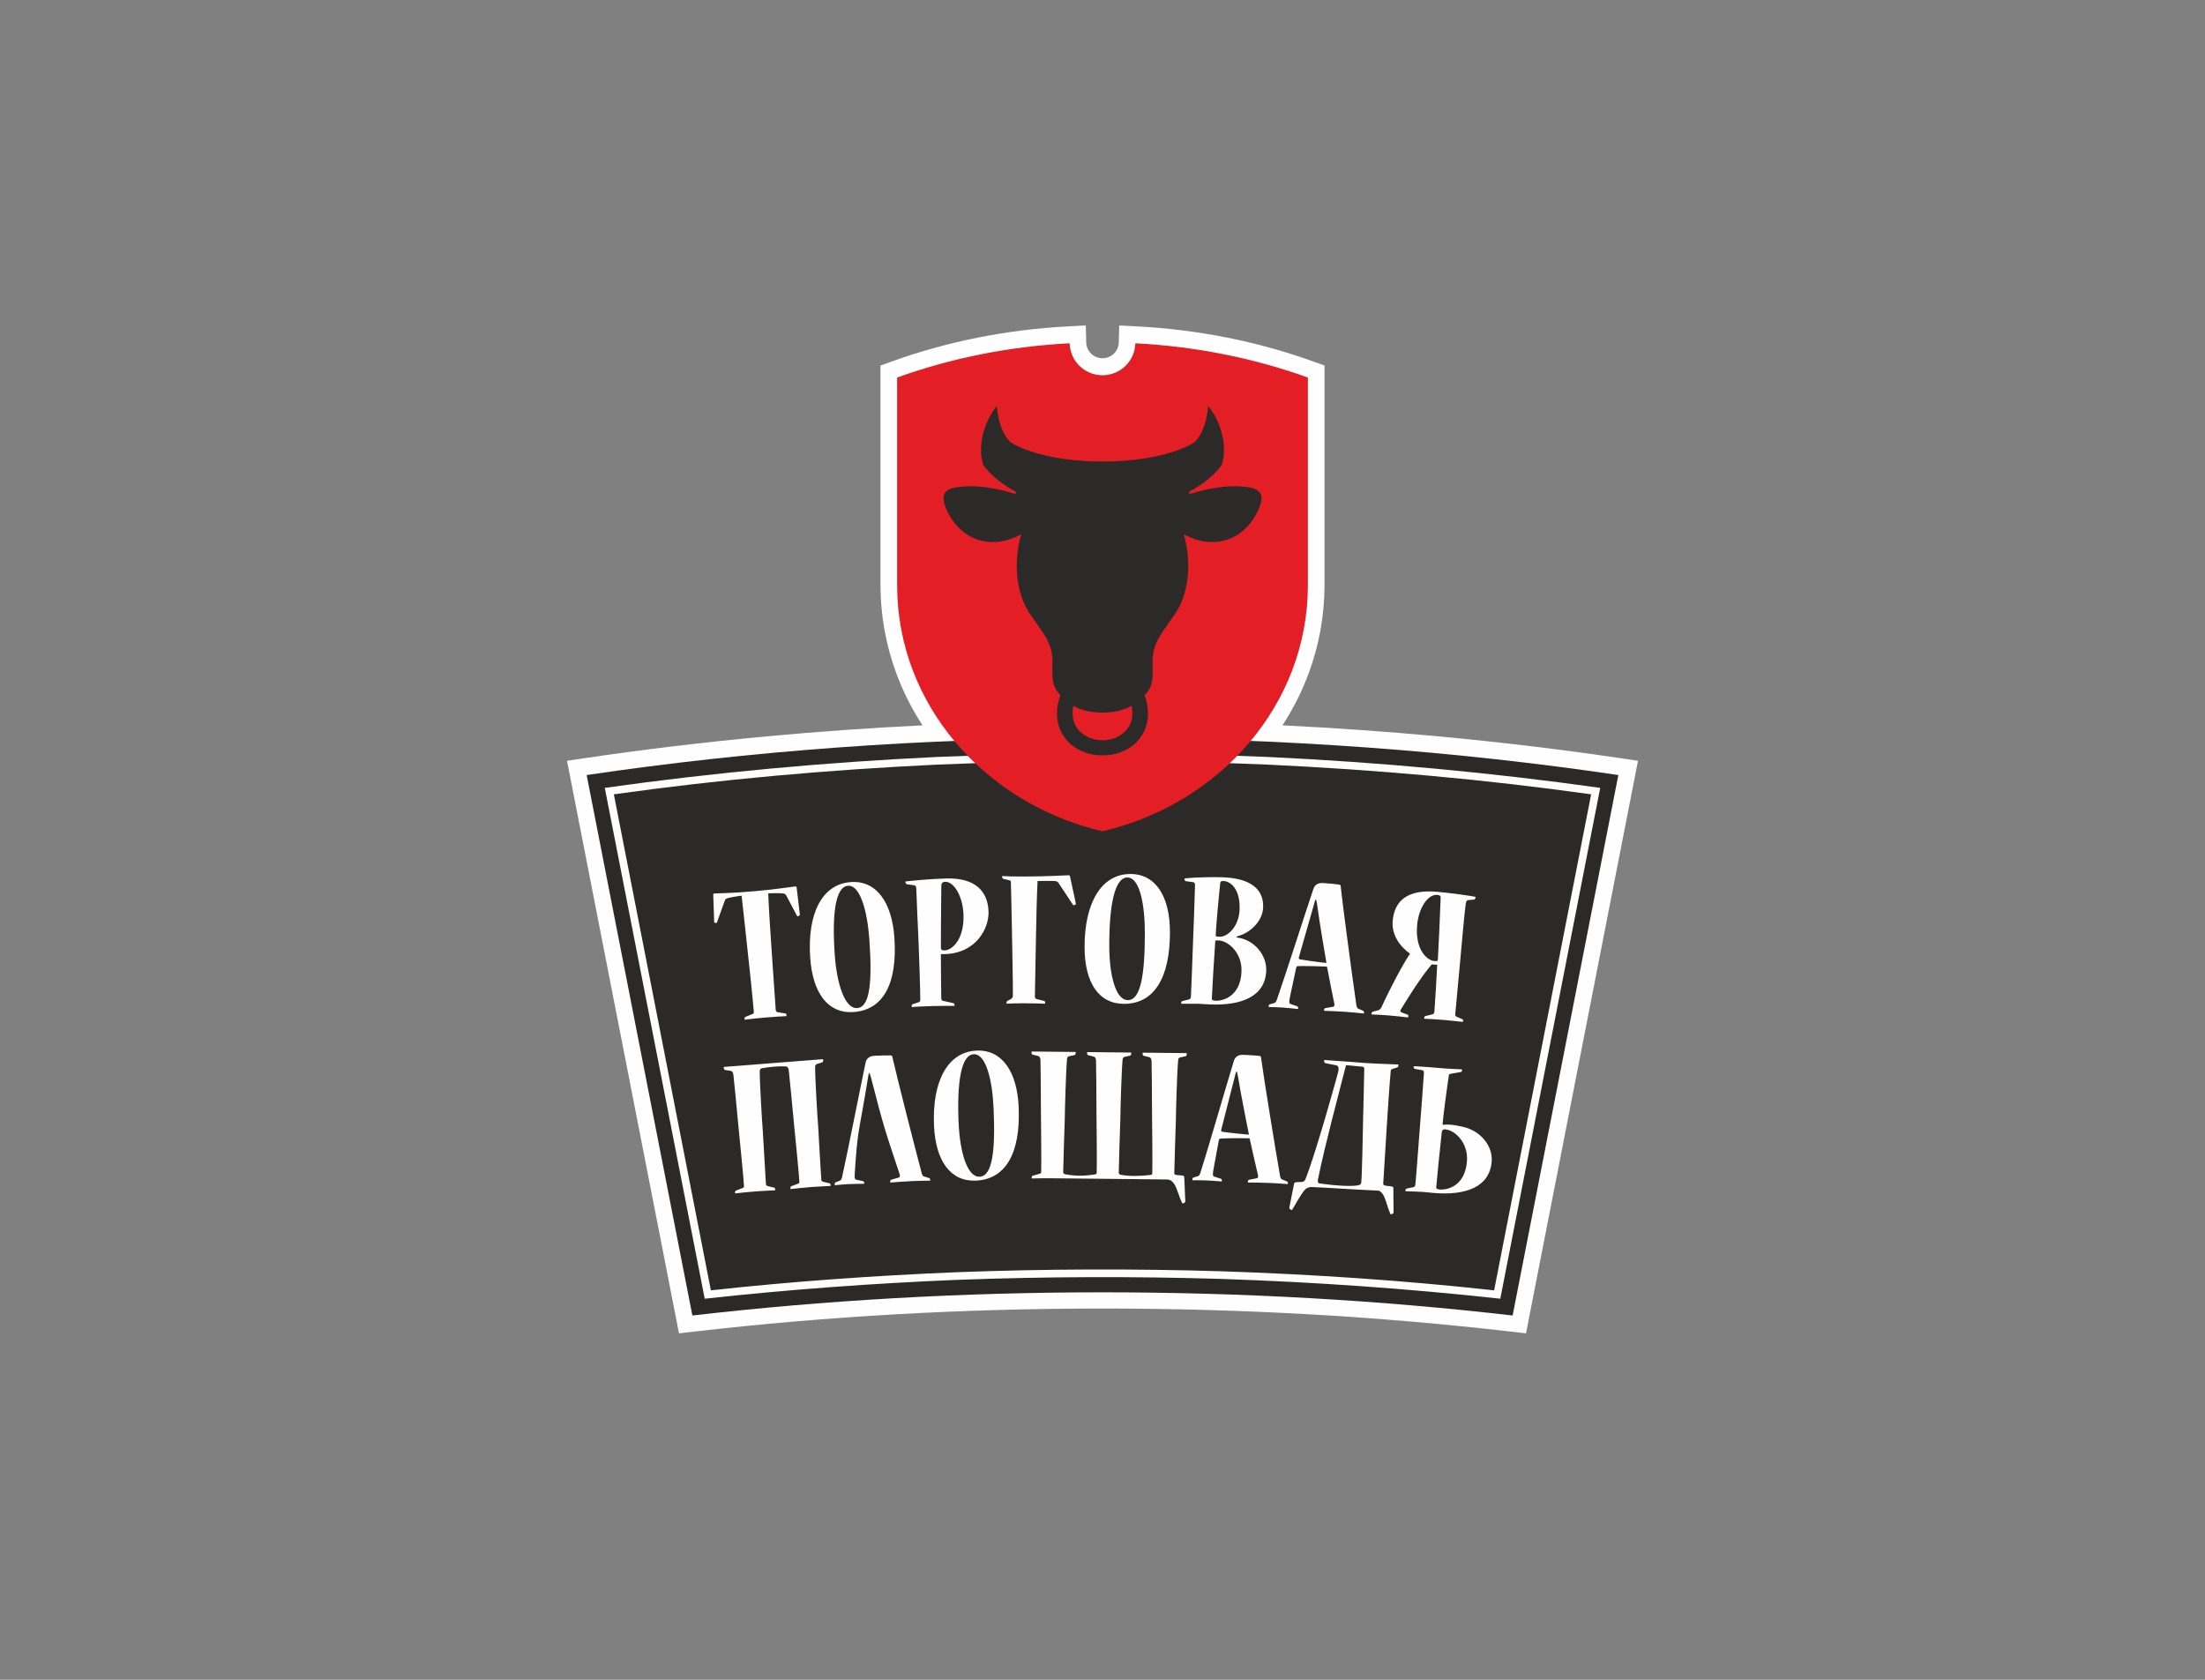 <?xml version="1.0" encoding="UTF-8"?> <svg xmlns="http://www.w3.org/2000/svg" width="210" height="160" viewBox="0 0 210 160" fill="none"><rect x="0" y="0" width="210" height="160" fill="#808080" stroke="none"/><path d="M122.141 69.089C127.15 69.334 132.099 69.685 136.974 70.138C142.944 70.692 148.745 71.39 154.357 72.221L156 72.464L145.333 127L143.88 126.833C137.583 126.107 131.157 125.553 124.629 125.184C118.241 124.823 111.691 124.637 105 124.637C98.309 124.637 91.759 124.823 85.371 125.184C78.843 125.553 72.417 126.107 66.12 126.833L64.667 127L54 72.464L55.642 72.221C61.255 71.39 67.056 70.692 73.026 70.138C77.901 69.685 82.85 69.334 87.859 69.089C86.838 67.522 85.992 65.847 85.347 64.089C84.38 61.457 83.855 58.637 83.855 55.708V34.818L84.907 34.439C87.556 33.484 90.315 32.715 93.155 32.151C95.931 31.6 98.818 31.238 101.791 31.084L103.409 31L103.45 32.623C103.461 33.038 103.638 33.414 103.918 33.686C104.195 33.956 104.577 34.122 105 34.122C105.424 34.122 105.805 33.956 106.082 33.686C106.362 33.414 106.539 33.038 106.55 32.623L106.591 31L108.209 31.084C111.182 31.238 114.068 31.6 116.845 32.151C119.685 32.715 122.443 33.484 125.092 34.439L126.145 34.818V55.708C126.145 58.637 125.62 61.457 124.653 64.089C124.008 65.847 123.161 67.522 122.141 69.089Z" fill="#FEFEFE"></path><path fill-rule="evenodd" clip-rule="evenodd" d="M105 70.289C122.144 70.289 138.651 71.532 154.128 73.824L144.06 125.301C131.56 123.861 118.476 123.093 105 123.093C91.524 123.093 78.44 123.861 65.94 125.301L55.872 73.824C71.349 71.532 87.857 70.289 105 70.289Z" fill="#2B2A29"></path><path fill-rule="evenodd" clip-rule="evenodd" d="M120.808 72.103C131.388 72.607 141.913 73.57 152.402 75.045L142.885 123.702C134.053 122.733 125.2 122.116 116.32 121.817C107.947 121.563 99.564 121.592 91.193 121.905C83.145 122.235 75.121 122.824 67.115 123.702L57.598 75.045C68.087 73.57 78.612 72.607 89.193 72.103C99.735 71.649 110.266 71.649 120.808 72.103ZM120.774 72.831C131.069 73.321 141.332 74.223 151.538 75.66L142.298 122.905C133.673 121.958 125.014 121.38 116.344 121.089C107.953 120.834 99.552 120.862 91.164 121.177C83.326 121.499 75.501 122.049 67.702 122.905L58.461 75.66C68.668 74.224 78.931 73.321 89.226 72.831C99.746 72.378 110.255 72.378 120.774 72.831Z" fill="#FEFEFE"></path><path d="M75.876 84.579C75.866 84.462 75.843 84.425 75.706 84.436C75.433 84.46 73.96 84.706 71.871 84.888C69.431 85.1 68.366 85.075 68.054 85.102C67.937 85.112 67.921 85.153 67.929 85.25L68.017 87.835C68.022 87.894 68.162 87.92 68.221 87.915C68.24 87.914 68.26 87.912 68.276 87.871L69.02 85.804C69.083 85.622 69.159 85.595 69.331 85.541C69.638 85.456 70.434 85.327 70.629 85.31C70.771 86.496 71.126 89.882 71.217 90.699C71.304 91.457 71.749 95.66 71.785 96.305C71.804 96.519 71.788 96.561 71.653 96.592L70.969 96.868C70.912 96.892 70.905 97.03 70.91 97.089C70.912 97.111 70.913 97.13 70.952 97.127C71.283 97.079 72.003 96.997 72.784 96.929C73.642 96.854 74.465 96.803 74.876 96.787C74.895 96.784 74.913 96.763 74.909 96.721C74.899 96.604 74.853 96.529 74.814 96.533L74.097 96.419C73.957 96.391 73.894 96.358 73.877 96.162C73.843 95.772 73.573 91.77 73.504 90.756C73.394 89.273 73.19 86.03 73.167 85.09C73.42 85.068 74.364 85.064 74.584 85.103C74.763 85.127 74.827 85.181 74.922 85.369L75.912 87.247C75.935 87.284 75.954 87.282 75.974 87.28C76.032 87.276 76.182 87.184 76.177 87.126L75.876 84.579ZM137.386 107.141C137.41 106.593 137.783 103.771 137.986 102.433C138.002 102.365 137.968 102.31 138.198 102.27L139.135 102.108C139.196 102.098 139.241 101.999 139.249 101.901C139.251 101.879 139.252 101.858 139.213 101.856C138.978 101.846 138.657 101.833 138.296 101.812C138.038 101.822 136.017 101.623 135.106 101.579C134.846 101.567 134.646 101.543 134.64 101.569C134.617 101.664 134.66 101.806 134.758 101.814L135.359 101.919C135.574 101.936 135.625 102.038 135.608 102.253C135.568 103.015 135.297 106.467 135.233 107.287C135.174 108.027 134.871 112.145 134.801 112.787C134.784 113.001 134.721 113.055 134.581 113.083L133.962 113.212C133.882 113.225 133.853 113.34 133.847 113.419C133.846 113.442 133.844 113.461 133.903 113.465C134.549 113.497 135.079 113.495 135.548 113.532C135.802 113.552 136.386 113.617 136.622 113.636C139.571 113.866 141.873 113.088 142.065 110.637C142.181 109.161 141.047 107.843 139.645 107.416C139.183 107.275 138.069 107.027 137.386 107.141ZM139.707 110.629C139.524 112.964 137.861 113.36 137.119 113.302C136.885 113.283 136.772 113.216 136.781 113.099C136.83 112.478 137.2 108.768 137.314 107.819C137.371 107.568 137.53 107.565 137.647 107.574C138.565 107.646 139.847 108.841 139.709 110.61L139.707 110.629ZM124.333 112.31C124.167 112.736 123.78 112.527 123.367 112.618C123.308 112.635 123.267 112.672 123.244 112.75L122.786 115.063C122.783 115.122 122.938 115.246 123.016 115.25C123.036 115.251 123.056 115.252 123.076 115.214C123.416 114.621 123.904 113.781 124.174 113.44C124.278 113.327 124.36 113.233 124.46 113.179C124.579 113.115 124.702 113.077 124.82 113.059C126.886 113.15 128.486 113.281 130.551 113.372C130.813 113.383 131.071 113.397 131.316 113.409C131.361 113.43 131.406 113.456 131.45 113.484C131.545 113.547 131.626 113.644 131.712 113.77C131.957 114.128 132.133 115.003 132.419 115.622C132.437 115.661 132.456 115.663 132.476 115.664C132.554 115.667 132.722 115.557 132.722 115.498L132.7 113.164C132.699 113.083 132.646 113.04 132.588 113.022C132.349 112.944 131.724 113.01 131.735 112.754C131.752 112.363 132.01 108.36 132.07 107.344C132.154 105.932 132.351 103.033 132.456 101.95C132.465 101.882 132.554 101.835 132.658 101.802L133.095 101.665C133.154 101.647 133.18 101.532 133.184 101.434C133.185 101.414 133.185 101.395 133.146 101.393C132.502 101.365 131.867 101.343 131.217 101.315C130.756 101.295 130.345 101.273 129.979 101.25L129.951 101.248L129.946 101.249C129.72 101.233 129.47 101.212 129.158 101.183L128.411 101.126L126.163 100.967C126.108 100.963 126.107 100.982 126.105 101.021C126.099 101.158 126.15 101.241 126.233 101.267L127.247 101.467C127.55 101.527 127.497 101.889 127.445 102.108C127.455 102.098 125.457 109.428 124.333 112.31ZM125.688 112.722C125.547 112.699 125.462 112.612 125.53 112.284C126.299 108.614 127.277 105.073 128.192 101.453L129.767 101.604C129.853 101.612 129.928 101.673 129.929 101.747C129.91 103.068 129.826 106.206 129.811 106.991C129.796 107.754 129.72 111.982 129.642 112.623C129.63 112.723 129.58 112.828 129.469 112.865C128.746 113.109 126.307 112.822 125.688 112.722ZM68.963 101.624C68.924 101.626 68.925 101.646 68.928 101.685C68.941 101.841 68.984 101.897 69.044 101.912L69.542 101.991C69.76 102.013 69.812 102.166 69.848 102.379C69.886 102.611 70.231 106.254 70.355 107.579C70.432 108.318 70.817 112.213 70.855 112.936C70.865 113.073 70.849 113.113 70.715 113.163L70.066 113.41C70.009 113.434 70 113.572 70.005 113.63C70.007 113.653 70.008 113.673 70.047 113.67C70.436 113.62 71.197 113.541 71.998 113.478C72.799 113.415 73.505 113.399 73.798 113.376C73.837 113.373 73.835 113.354 73.832 113.311C73.827 113.253 73.799 113.137 73.739 113.123L73.178 112.99C73.038 112.961 72.956 112.909 72.946 112.792C72.92 112.46 72.674 108.32 72.651 107.791C72.581 106.894 72.358 103.301 72.357 102.045C72.349 101.947 72.395 101.784 72.551 101.755C73.295 101.616 74.06 101.548 74.816 101.577C75.035 101.586 75.086 101.753 75.122 101.966C75.16 102.198 75.505 105.841 75.629 107.166C75.707 107.905 76.091 111.8 76.129 112.523C76.139 112.659 76.123 112.7 75.989 112.75L75.341 112.997C75.284 113.021 75.275 113.159 75.279 113.218C75.281 113.24 75.283 113.26 75.322 113.257C75.711 113.207 76.471 113.128 77.272 113.065C78.073 113.002 78.779 112.986 79.073 112.963C79.111 112.96 79.11 112.941 79.106 112.898C79.102 112.84 79.073 112.724 79.013 112.71L78.452 112.577C78.312 112.548 78.23 112.496 78.221 112.379C78.195 112.047 77.947 107.906 77.926 107.378C77.855 106.481 77.632 102.887 77.631 101.632C77.624 101.534 77.67 101.373 77.825 101.342L78.324 101.185C78.4 101.159 78.407 101.002 78.401 100.924C78.4 100.904 78.398 100.885 78.359 100.888C75.227 101.133 72.095 101.378 68.963 101.624ZM118.447 100.474C117.958 100.454 117.637 100.617 117.501 101.082C116.779 103.442 115.093 109.287 114.33 111.685C114.239 111.994 114.16 112.011 113.978 112.062L113.641 112.166C113.581 112.183 113.555 112.339 113.553 112.378C113.553 112.401 113.552 112.42 113.591 112.422C114.007 112.419 114.418 112.416 114.908 112.435C115.378 112.454 115.808 112.491 116.316 112.531C116.355 112.533 116.375 112.533 116.377 112.491C116.38 112.393 116.345 112.294 116.268 112.271L115.687 112.091C115.551 112.047 115.475 111.985 115.528 111.654C115.634 110.954 115.929 109.477 116.081 108.602C116.105 108.505 116.166 108.449 116.225 108.452C116.697 108.411 118.404 108.402 119.01 108.426C119.208 109.354 119.643 111.231 119.811 111.943C119.844 112.101 119.8 112.217 119.682 112.232L118.93 112.378C118.871 112.395 118.846 112.531 118.843 112.59C118.842 112.612 118.842 112.632 118.881 112.634C119.567 112.642 120.175 112.646 120.899 112.675C121.467 112.698 122.014 112.739 122.601 112.782C122.64 112.784 122.661 112.765 122.661 112.742C122.665 112.645 122.63 112.545 122.552 112.523L122.07 112.327C122.012 112.305 121.939 112.165 121.923 112.086C121.444 109.346 120.359 102.665 120.087 100.656C120.069 100.617 120.031 100.596 119.953 100.573C119.582 100.538 119.093 100.499 118.466 100.474L118.447 100.474ZM117.795 102.073C117.864 102.291 117.878 102.428 117.911 102.586C118.242 104.597 118.784 107.222 118.946 108.071C118.476 108.052 116.856 107.87 116.369 107.791C116.33 107.77 116.294 107.71 116.296 107.651C116.622 106.372 117.18 104.201 117.599 102.554C117.624 102.418 117.669 102.263 117.736 102.07L117.795 102.073ZM108.86 100.266C108.821 100.265 108.821 100.285 108.821 100.324C108.819 100.48 108.858 100.54 108.916 100.56L109.405 100.682C109.62 100.724 109.657 100.88 109.675 101.096C109.692 101.331 109.713 104.99 109.719 106.32C109.73 107.064 109.768 110.977 109.741 111.701C109.739 111.838 109.724 111.899 109.582 111.914C108.643 112.019 107.667 112.058 106.76 111.905C106.62 111.881 106.546 111.805 106.547 111.687C106.55 111.355 106.672 107.208 106.697 106.68C106.706 105.78 106.802 102.181 106.913 100.93C106.914 100.832 106.975 100.676 107.132 100.659L107.643 100.547C107.721 100.528 107.742 100.371 107.743 100.293C107.743 100.274 107.744 100.254 107.704 100.253L103.57 100.211C103.531 100.21 103.53 100.23 103.53 100.269C103.528 100.425 103.567 100.484 103.626 100.505L104.114 100.627C104.329 100.669 104.367 100.825 104.384 101.041C104.402 101.276 104.422 104.935 104.428 106.265C104.44 107.009 104.477 110.922 104.45 111.646C104.449 111.782 104.432 111.836 104.291 111.859C103.288 112.025 102.425 112.032 101.47 111.85C101.33 111.823 101.255 111.75 101.256 111.632C101.26 111.3 101.381 107.153 101.406 106.625C101.416 105.725 101.512 102.126 101.623 100.875C101.624 100.777 101.684 100.621 101.841 100.603L102.352 100.491C102.43 100.473 102.452 100.316 102.452 100.238C102.453 100.219 102.453 100.199 102.414 100.198L98.279 100.156C98.24 100.155 98.24 100.175 98.24 100.214C98.238 100.37 98.277 100.429 98.335 100.45L98.824 100.572C99.039 100.613 99.077 100.77 99.094 100.986C99.111 101.221 99.132 104.88 99.138 106.21C99.15 106.954 99.187 110.867 99.16 111.591C99.159 111.728 99.138 111.767 99.001 111.804L98.333 111.993C98.274 112.012 98.253 112.149 98.252 112.207C98.252 112.23 98.252 112.25 98.291 112.25C98.683 112.235 99.447 112.223 100.251 112.231C103.777 112.268 107.309 112.305 110.831 112.341C110.969 112.343 111.103 112.345 111.233 112.349C111.562 112.406 111.697 112.593 111.82 112.76C112.076 113.109 112.282 113.978 112.588 114.588C112.607 114.626 112.627 114.627 112.647 114.627C112.725 114.628 112.889 114.513 112.887 114.454L112.786 112.121C112.783 112.041 112.729 112 112.67 111.983C112.477 111.927 112.041 111.971 111.875 111.861C111.85 111.829 111.837 111.79 111.837 111.741C111.841 111.409 111.962 107.263 111.987 106.735C111.997 105.835 112.093 102.235 112.204 100.984C112.205 100.887 112.265 100.731 112.422 100.713L112.933 100.601C113.011 100.582 113.033 100.426 113.033 100.347C113.034 100.328 113.034 100.308 112.995 100.308L108.86 100.266ZM92.949 112.452C95.749 112.33 97.211 109.893 97.016 105.438C96.87 102.115 95.462 99.963 93.016 100.07C90.235 100.191 88.77 103.017 88.953 107.199C89.102 110.6 90.541 112.557 92.929 112.453L92.949 112.452ZM93.286 112.082C92.131 112.132 91.42 109.774 91.297 106.959C91.126 103.051 91.542 100.467 92.736 100.415C93.911 100.364 94.512 102.903 94.63 105.6C94.805 109.588 94.52 112.028 93.305 112.081L93.286 112.082ZM83.32 100.56C82.83 100.584 82.525 100.775 82.43 101.249C81.919 103.663 80.754 109.634 80.204 112.089C80.141 112.406 80.064 112.429 79.887 112.496L79.56 112.629C79.502 112.651 79.49 112.809 79.492 112.848C79.493 112.87 79.494 112.89 79.533 112.888C79.947 112.849 80.357 112.81 80.846 112.786C81.316 112.764 81.747 112.763 82.257 112.758C82.296 112.756 82.316 112.755 82.314 112.713C82.309 112.616 82.265 112.519 82.186 112.504L81.591 112.375C81.452 112.342 81.374 112.288 81.395 111.954C81.678 107.421 81.767 108.18 82.657 102.707C82.68 102.571 82.702 102.411 82.751 102.213L82.81 102.21C82.899 102.422 82.925 102.557 82.972 102.712C84.221 107.579 84.294 107.654 85.687 111.866C85.733 112.021 85.7 112.14 85.583 112.165L84.848 112.376C84.79 112.398 84.777 112.536 84.78 112.595C84.781 112.618 84.782 112.637 84.821 112.635C85.505 112.583 86.111 112.534 86.835 112.5C87.403 112.473 87.952 112.466 88.54 112.457C88.579 112.455 88.598 112.435 88.597 112.412C88.592 112.315 88.548 112.219 88.469 112.203L87.971 112.051C87.911 112.034 87.826 111.901 87.803 111.824C87.085 109.135 85.417 102.575 84.969 100.599C84.947 100.561 84.907 100.543 84.829 100.527C84.456 100.525 83.965 100.53 83.339 100.559L83.32 100.56ZM101.916 83.527C101.892 83.412 101.896 83.37 101.759 83.37C101.485 83.37 99.639 83.488 97.542 83.488C97.081 83.488 96.67 83.484 96.302 83.477L96.275 83.477H96.27C96.043 83.471 95.792 83.461 95.479 83.446C95.44 83.446 95.44 83.465 95.44 83.488C95.44 83.566 95.479 83.684 95.538 83.703L96.106 83.84C96.19 83.864 96.271 83.901 96.274 83.975C96.314 85.296 96.367 88.436 96.386 89.22C96.406 89.983 96.479 94.209 96.464 94.854C96.458 95.145 96.155 95.216 95.93 95.344C95.877 95.374 95.852 95.5 95.852 95.559C95.852 95.582 95.852 95.603 95.891 95.601C96.224 95.584 96.621 95.562 97.405 95.562C98.267 95.562 99.09 95.582 99.502 95.601C99.521 95.601 99.541 95.582 99.541 95.539C99.541 95.422 99.502 95.344 99.463 95.344L98.757 95.168C98.62 95.128 98.561 95.089 98.561 94.894C98.561 94.502 98.643 90.492 98.659 89.475C98.682 87.988 98.757 84.856 98.816 83.917C99.07 83.917 100.367 83.884 100.583 83.938C100.758 83.981 100.781 84.056 100.897 84.231L102.193 86.188C102.216 86.224 102.232 86.227 102.251 86.227C102.31 86.227 102.479 86.147 102.467 86.09L101.916 83.527ZM132.638 87.718C132.798 85.768 134.084 84.715 136.778 84.936C138.087 85.043 139.642 85.268 140.475 85.414C140.533 85.419 140.532 85.439 140.53 85.458C140.524 85.536 140.474 85.669 140.394 85.683L139.839 85.735C139.701 85.744 139.633 85.856 139.596 86.069C139.523 86.475 139.17 90.293 139.105 91.093C139.023 92.088 138.663 95.768 138.596 96.587C138.586 96.704 138.617 96.805 138.75 96.855L139.263 97.074C139.34 97.099 139.351 97.198 139.345 97.276C139.342 97.319 139.34 97.338 139.282 97.333C138.891 97.301 138.23 97.208 137.507 97.149C136.726 97.085 136.061 97.05 135.688 97.039C135.647 97.056 135.631 97.015 135.633 96.993C135.641 96.895 135.668 96.799 135.728 96.785L136.391 96.623C136.53 96.595 136.594 96.541 136.611 96.327C136.661 95.722 136.834 92.89 136.877 91.892C136.779 91.884 136.485 91.88 136.427 91.856C136.369 91.851 136.327 91.887 136.283 91.942C135.302 93.118 134.172 94.91 133.421 96.144C133.309 96.312 133.381 96.396 133.515 96.446L134.068 96.649C134.125 96.673 134.138 96.753 134.13 96.85C134.127 96.893 134.106 96.91 134.067 96.907C133.502 96.841 132.898 96.772 132.273 96.721C131.589 96.665 130.983 96.636 130.649 96.627C130.61 96.624 130.612 96.605 130.613 96.582C130.62 96.504 130.649 96.388 130.749 96.358L131.272 96.224C131.394 96.175 131.5 96.085 131.57 95.934C132.387 94.136 133.641 91.785 134.289 90.837C133.323 90.149 132.528 89.064 132.636 87.738L132.638 87.718ZM136.611 91.537C136.884 91.559 136.945 91.544 136.943 91.329C136.971 90.978 137.159 87.008 137.206 85.481C137.218 85.325 137.087 85.255 136.872 85.238C135.993 85.166 135.1 86.467 134.961 88.163C134.771 90.484 135.927 91.481 136.591 91.535L136.611 91.537ZM126.041 84.111C125.552 84.078 125.227 84.233 125.078 84.693C124.29 87.032 122.441 92.828 121.611 95.204C121.511 95.51 121.432 95.524 121.249 95.571L120.908 95.665C120.848 95.68 120.818 95.835 120.815 95.874C120.814 95.897 120.812 95.916 120.852 95.919C121.268 95.928 121.678 95.937 122.168 95.97C122.637 96.002 123.065 96.05 123.572 96.105C123.611 96.107 123.631 96.108 123.634 96.066C123.641 95.969 123.609 95.869 123.531 95.844L122.956 95.648C122.821 95.599 122.747 95.535 122.809 95.206C122.935 94.509 123.271 93.041 123.448 92.171C123.475 92.075 123.537 92.02 123.596 92.024C124.069 91.997 125.775 92.035 126.381 92.076C126.553 93.01 126.934 94.898 127.082 95.615C127.111 95.773 127.064 95.888 126.945 95.9L126.191 96.025C126.13 96.04 126.101 96.176 126.097 96.234C126.096 96.257 126.095 96.276 126.134 96.279C126.819 96.306 127.427 96.328 128.15 96.377C128.717 96.415 129.263 96.472 129.848 96.532C129.887 96.535 129.908 96.516 129.91 96.493C129.916 96.396 129.884 96.296 129.807 96.271L129.33 96.062C129.273 96.038 129.204 95.896 129.19 95.817C128.788 93.064 127.891 86.356 127.675 84.341C127.658 84.3 127.621 84.278 127.544 84.253C127.174 84.208 126.686 84.156 126.06 84.113L126.041 84.111ZM125.344 85.691C125.407 85.912 125.417 86.049 125.446 86.208C125.72 88.227 126.188 90.867 126.327 91.719C125.857 91.688 124.243 91.46 123.758 91.368C123.72 91.346 123.685 91.284 123.689 91.226C124.051 89.957 124.669 87.802 125.134 86.167C125.163 86.032 125.213 85.879 125.285 85.687L125.344 85.691ZM117.778 89.212C117.878 89.177 117.998 89.123 118.077 89.106C119.07 88.792 120.247 87.761 120.299 86.432C120.367 84.672 119.073 83.663 116.489 83.563C115.529 83.525 113.881 83.559 112.896 83.658C112.838 83.656 112.817 83.674 112.816 83.694C112.813 83.791 112.846 83.93 112.944 83.934L113.549 84.016C113.764 84.024 113.819 84.124 113.811 84.339C113.801 85.103 113.666 88.563 113.634 89.384C113.605 90.127 113.464 94.252 113.419 94.897C113.411 95.112 113.35 95.168 113.211 95.202L112.597 95.355C112.518 95.371 112.494 95.487 112.491 95.566C112.49 95.589 112.489 95.608 112.548 95.61C113.195 95.616 113.725 95.594 114.195 95.612C114.45 95.622 115.036 95.665 115.271 95.674C118.228 95.788 120.497 94.921 120.593 92.464C120.651 90.985 119.489 89.611 118.048 89.34C118.009 89.338 117.912 89.315 117.775 89.29L117.778 89.212ZM116.534 83.917C117.16 83.941 118.134 84.625 118.055 86.658C117.994 88.202 116.953 89.258 116.131 89.227C116.033 89.223 115.837 89.215 115.781 89.154C115.782 88.606 116.062 85.465 116.212 84.12C116.218 83.963 116.319 83.908 116.514 83.916L116.534 83.917ZM118.237 92.549C118.145 94.888 116.5 95.349 115.756 95.32C115.521 95.311 115.406 95.248 115.41 95.131C115.434 94.508 115.667 90.556 115.743 89.603C115.823 89.567 115.941 89.572 116.058 89.576C116.978 89.612 118.306 90.757 118.237 92.529L118.237 92.549ZM107.054 95.615C109.856 95.615 111.424 93.245 111.424 88.784C111.424 85.458 110.111 83.248 107.662 83.248C104.879 83.248 103.292 86.006 103.292 90.193C103.292 93.597 104.644 95.615 107.035 95.615L107.054 95.615ZM107.407 95.26C106.251 95.26 105.644 92.873 105.644 90.056C105.644 86.143 106.173 83.58 107.368 83.58C108.544 83.58 109.033 86.143 109.033 88.843C109.033 92.834 108.642 95.26 107.427 95.26H107.407ZM86.962 84.306C87.178 84.32 87.259 84.416 87.265 84.631C87.28 85.198 87.438 88.893 87.48 89.694C87.526 90.691 87.646 94.407 87.646 95.15C87.652 95.366 87.614 95.425 87.478 95.468L86.895 95.66C86.837 95.681 86.82 95.779 86.823 95.877C86.823 95.9 86.824 95.919 86.863 95.918C87.235 95.889 87.959 95.85 88.801 95.827C89.604 95.806 90.408 95.804 90.879 95.811C90.918 95.81 90.917 95.79 90.917 95.767C90.914 95.67 90.872 95.573 90.813 95.555L89.886 95.345C89.748 95.329 89.649 95.293 89.643 95.058C89.626 94.432 89.615 91.829 89.609 90.871C89.707 90.887 89.844 90.884 89.961 90.88C92.998 90.799 94.188 88.399 94.146 86.854C94.094 84.898 92.883 83.6 90.141 83.674C88.534 83.717 87.048 83.874 86.286 83.953C86.247 83.954 86.228 83.974 86.228 83.994C86.232 84.111 86.293 84.207 86.372 84.225L86.962 84.306ZM89.933 90.529C89.698 90.535 89.597 90.44 89.611 90.224C89.607 90.087 89.613 86.662 89.65 84.372C89.644 84.156 89.757 83.997 90.012 83.99C90.893 83.966 91.717 85.451 91.763 87.153C91.826 89.5 90.677 90.509 89.952 90.529L89.933 90.529ZM81.302 96.396C84.097 96.198 85.493 93.723 85.177 89.274C84.941 85.956 83.475 83.844 81.032 84.017C78.256 84.213 76.868 87.077 77.165 91.254C77.406 94.649 78.898 96.567 81.283 96.398L81.302 96.396ZM81.629 96.017C80.475 96.099 79.7 93.761 79.501 90.951C79.224 87.047 79.57 84.454 80.762 84.369C81.934 84.286 82.605 86.808 82.796 89.501C83.079 93.482 82.86 95.93 81.648 96.016L81.629 96.017Z" fill="#FEFEFE"></path><path fill-rule="evenodd" clip-rule="evenodd" d="M124.56 55.746C124.56 67.055 116.236 76.551 105 79.181C93.764 76.551 85.44 67.055 85.44 55.746V35.961C90.496 34.139 96.038 33 101.872 32.699C101.915 34.387 103.299 35.743 105 35.743C106.701 35.743 108.086 34.387 108.129 32.699C113.962 33.001 119.504 34.139 124.56 35.961V55.746Z" fill="#E31E24"></path><path fill-rule="evenodd" clip-rule="evenodd" d="M105 71.942C105.099 71.943 105.198 71.941 105.297 71.937C107.922 71.827 110.185 69.56 109.012 66.214C109.865 65.346 109.794 64.496 109.769 63.045C109.735 61.157 110.736 60.243 111.983 58.355C113.136 56.611 113.563 53.721 112.739 50.894C115.498 52.39 118.316 51.546 119.701 48.854C120.778 46.762 119.712 46.463 118.323 46.345C116.771 46.213 115.007 46.518 113.316 47.052L113.218 46.861C114.838 45.961 115.727 45.147 116.349 44.297C117.027 42.251 116.025 39.753 115.058 38.693C114.957 39.797 114.71 41.122 113.775 42.126C111.74 43.355 108.366 43.965 105 43.958C101.634 43.965 98.26 43.355 96.224 42.126C95.289 41.122 95.043 39.797 94.941 38.693C93.975 39.753 92.972 42.251 93.651 44.297C94.272 45.147 95.162 45.961 96.781 46.861L96.683 47.052C94.992 46.518 93.228 46.213 91.676 46.345C90.288 46.463 89.222 46.762 90.298 48.854C91.683 51.546 94.502 52.39 97.261 50.894C96.437 53.721 96.864 56.611 98.017 58.355C99.264 60.243 100.264 61.157 100.231 63.045C100.205 64.496 100.135 65.346 100.987 66.214C99.814 69.56 102.078 71.827 104.702 71.937C104.802 71.941 104.901 71.943 105 71.942ZM105 67.87C106.004 67.878 107.014 67.665 107.775 67.231C108.227 69.349 106.599 70.511 105 70.509C103.401 70.511 101.773 69.349 102.225 67.231C102.986 67.665 103.996 67.878 105 67.87Z" fill="#2B2A29"></path></svg> 